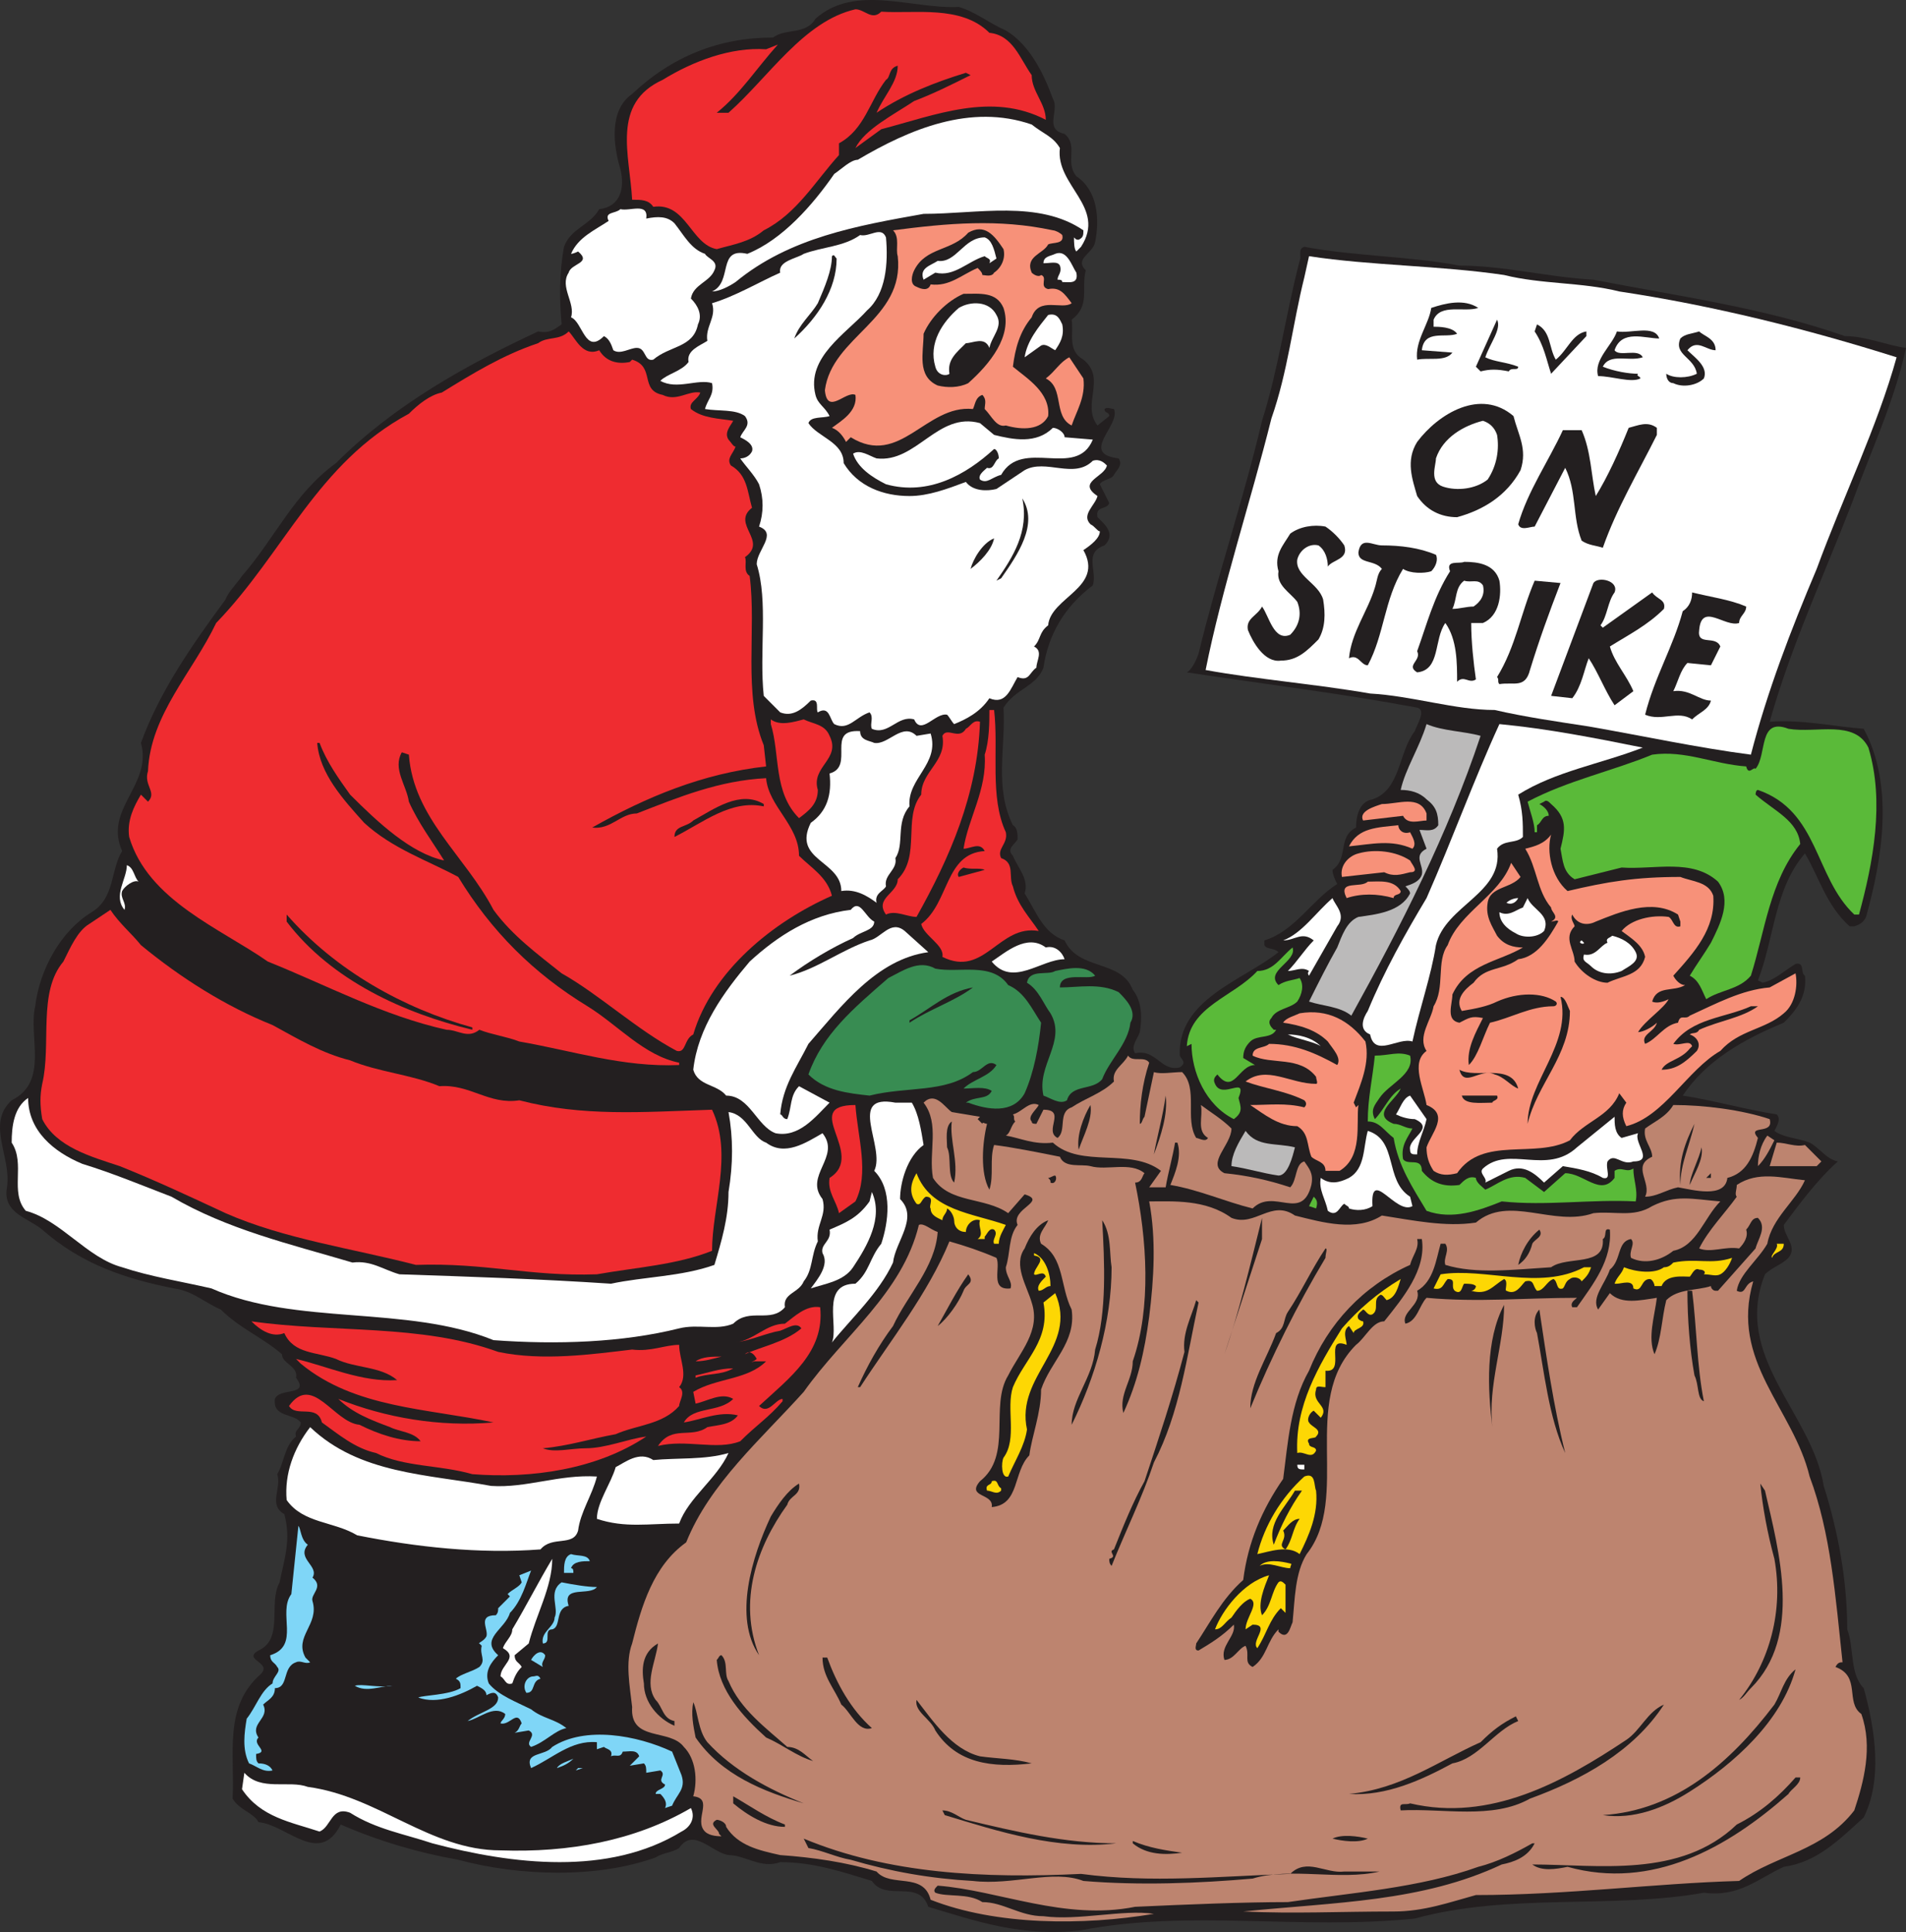 <svg xmlns="http://www.w3.org/2000/svg" width="608.225" height="616.256"><rect width="100%" height="100%" fill="#333333" stroke="none"/><path fill="#231f20" fill-rule="evenodd" d="M320.975 9.718c7.5 4.5 12 13.5 15 21.75 2.25 3.75-3 9.75 3.75 11.25 4.5 3.75 0 9 3.75 13.5 6.75 4.5 7.5 13.5 6 21-.75 3.75-6.75 5.25-3 9-1.5 6 1.5 11.25-4.5 15.75.75 4.5-1.5 9.75 3.75 12.75 7.5 6-.75 14.25 4.5 21l3.75-3c0-1.5-1.5-.75-1.5-2.25.75-.75 2.25 0 3 0 2.25 5.25-11.25 14.25 1.5 15.75 1.5 2.25-.75 3.75-1.5 5.25s-3.75 1.5-4.5 3l3 6c-.75 2.25-4.5.75-3.75 4.5 2.25 2.25 6 5.25 2.25 9-6.75 2.25-2.25 8.25-3.75 12.75-9 6.75-14.25 15.75-15.75 26.25-2.25 6-9 6.75-12.75 12.75.75 12.75-3 25.5 3 37.5 1.5.75 1.5 3 1.5 4.5-.75 1.5-3.75 3-1.5 5.25 1.5 3.75 5.25 7.5 3.75 12 3.75 6 6 12.75 12.75 15 4.5 9.75 18 6 21.75 15.75 3 3.75 3 9 2.25 13.5-.75 2.25-3 4.5-1.5 6.75 6.75-1.5 8.25 6 14.25 4.5 2.25-1.5.75-2.25 0-3.75-.75-18 20.25-24 31.5-33-1.5-1.5-3.75-.75-4.5-2.25v-1.5c9.75-3 15-12.75 23.25-18-.75-1.5-1.5-3-1.5-4.5 5.25-3.75 1.5-10.5 7.5-13.5 0-3 .75-8.25 5.25-9 9-3 8.25-15 13.5-21.75.75-2.25 3.75-6.75.75-7.5-24-4.5-48.75-7.5-73.5-11.25 1.5-.75 3-3.75 3.75-6 6-24.75 14.25-48.75 20.25-74.25 5.25-16.5 7.5-33.75 12-51 .75-1.5-.75-3.75 1.5-4.5 15.75 3 33.75 3 49.5 6 14.25 0 28.5 3.75 42.75 4.5 27 5.25 54.75 9 80.25 18 6.75 0 13.5 3 19.5 3.75-3.75 17.25-11.25 33-17.25 49.5-9 23.25-19.5 45.75-26.25 69.75 10.5-.75 20.25 1.5 30 2.25 9.75 18 6 41.25.75 60-.75 1.5-1.5 2.25-3.75 3h-1.5c-7.5-6.75-9.75-15.75-14.25-23.25-9.75 11.25-9.75 27-15 40.5l1.5.75c3.75-.75 6.75-3.75 10.5-6 3-.75 1.5 3 3 3.75.75 6.75-3 11.25-6.75 15-12.75 5.25-24.75 12-32.25 23.25 9.75 1.5 20.25 4.5 30 6 1.5 1.5 0 3.75-.75 5.25 3 2.25 7.5 2.25 11.25 3.75 3 1.5 5.25 5.25 9 6-6.75 6-12.75 14.25-17.25 20.25 0 3.75 4.5 6.75 1.5 10.5-2.25 2.25-5.25 3-7.5 5.25-10.5 26.25 15 44.25 18.75 67.5 4.5 14.25 7.5 30 7.5 45.75 2.25 6 .75 14.25 5.25 18.75 3.75 13.5 6 29.25 0 41.25-8.25 7.5-15 14.25-25.5 15.75-8.25 3.75-14.25 9.75-25.5 8.25-29.25 5.25-62.25 0-92.25 8.25-36.75 3.75-72-3-106.5 3.75-18.75 2.25-33.75-3-48.75-7.5-3-9-13.5-1.5-18-8.25-9.75-3-18.75-6-29.25-6-6 2.25-11.25-2.25-16.5-2.25-5.25-.75-11.25-9-15.75-2.25-2.25 1.5-5.25 1.5-7.5 3-18.75 6.75-43.5 6-63 .75-12.75-2.25-25.5-6-37.5-11.25-6.75 13.5-17.25 0-26.25-.75-1.5-3-6-3.75-8.25-7.5.75-14.25-3-29.25 9-39.75 3.75-3.75-6-4.5-.75-7.5 8.25-3.75 3-15 6.75-21.75 1.5-7.5 3.75-13.5 1.5-21.75-5.25-3-.75-8.25-2.25-12.75 2.25-3.75 2.25-9 6-12-.75-2.25 1.5-2.25 1.5-4.5-2.25-3-9-1.5-8.25-7.5 1.5-3.75 11.25-.75 6.75-6.75.75-3.75-4.5-4.5-4.5-7.5-6-5.25-13.5-8.25-19.5-14.25-5.25-2.25-9-6-15-6.75-15-3-29.25-7.5-42-18.75-4.5-3.75-12.75-5.25-11.25-13.5 1.5-9.75-6.75-20.25 1.5-27.75 12-6 5.25-20.25 7.5-30 1.5-12 8.25-24 18-30 7.5-4.5 6-13.5 9.75-19.5-6-13.5 9.75-21 6-34.5 6-16.5 16.5-31.5 27-45.75.75-2.25 3.75-5.25 5.25-7.5 10.5-12 16.5-26.25 30-36 18.75-18.75 42-31.5 64.5-42 3.75.75 5.25-.75 7.5-2.25-.75-8.25-.75-16.5.75-24.75 2.25-6 8.25-6.75 11.25-12 6.75-.75 8.25-6.75 6.75-12.75-2.25-7.5-3.75-18.75 3.75-24 12.75-12 27.75-18 45-18 3.75-3 10.5-.75 13.5-6 12.75-11.25 30.75-3 45.75-3.75 5.25 1.5 9.75 5.25 15 7.5"/><path fill="#ef2c30" fill-rule="evenodd" d="M281.225 3.718c10.5.75 25.5-2.25 34.5 6.75 7.5.75 9.75 8.25 13.5 13.5 0 5.25 4.5 9 4.5 14.25-17.25-9-35.25-1.5-52.5 3l-8.25 6c3-6 12-10.5 18.75-15 6-2.25 12-5.25 18-8.25l-1.5-.75c-9.75 3-19.5 6.75-28.5 12.75 2.25-5.25 6.75-9.75 6.75-15-3 .75-2.25 3.75-3.75 4.5-5.25 6.75-6.75 15.75-15 20.25v3.75c-7.5 8.25-13.5 18.75-24 24-4.5 3.75-9.75 4.5-15 6-8.25-1.5-9.75-15-20.25-13.5-1.5-2.25-3.75-2.25-6.75-2.25-.75-14.25-6.75-30.75 9.75-38.25 9.75-6 21.75-10.5 33-9.75l3.75-1.5c-6.75 7.5-12 15.75-19.5 21.75h3.75c12.75-11.25 24-29.25 40.5-33 3 0 5.25 3.75 8.25.75"/><path fill="#fff" fill-rule="evenodd" d="M329.225 39.718c3.75 3 6.75 3.75 9 7.5-1.5 12 15 18.75 6.75 31.5l-1.5 1.5c-.75-.75-.75-3-.75-4.5.75.75.75.75 1.5.75 1.5-.75 1.5-1.5 1.5-3-14.25-9.75-33.75-5.25-51-5.25-21 3.75-42.75 7.5-60 21.75-2.25 1.5-5.25 3-7.5 3 6.75-3 1.5-14.25 11.25-12 11.25-4.5 21-15.75 27.75-25.5 2.25-1.5 5.25-4.5 7.5-4.5 16.5-9.75 36-18 55.5-11.25m-123 30c3.75-.75 6.75-.75 9 1.5 3 3.75 5.25 8.25 9.75 9.75.75 1.5 4.5 2.25 3 5.25-1.5 3.75-6.75 4.5-7.5 9 2.25 2.25 3.75 5.25 2.25 8.25-1.5 7.5-9 6.75-14.25 11.25-3 .75-2.25-3.75-5.25-3.75-2.25 0-5.25 2.25-7.5.75-.75-2.25-1.5-3.75-3-4.5-6 6-6.75-4.5-10.5-6 1.5-4.5-3.75-9.75-.75-14.25.75-3 7.5-3 3-6.75 0 0-1.5.75-2.25.75 2.25-5.25 7.5-7.5 12-10.5-1.5-3 2.25-2.25 3.75-3.75 3 .75 9-2.25 8.25 3"/><path fill="#f79179" fill-rule="evenodd" d="M338.975 74.968c.75 3-3 2.25-4.5 3-1.5 3-7.5 3.75-5.25 9 .75.75 2.25 1.5 3 .75 2.25.75-.75 3.75 2.25 4.5 3.75-.75 5.25 1.5 7.5 4.5-3 2.25-10.5-2.25-12.75 4.5-3.75 4.5-5.25 9.75-6 15.75 4.5 3.75 12 8.25 11.25 15.75-2.25 4.5-8.25 4.5-13.5 3-3 .75-4.5-3-6.75-5.25 0-1.5.75-3-.75-4.5-2.25.75-2.25 3-3 4.5-15-1.5-23.25 18.75-39 9l-1.5 1.5c-.75-1.5-2.25-3.75-4.5-4.5 3-2.25 8.25-5.25 7.5-10.5-3-1.5-9 6.75-9.75-1.5 2.25-17.25 25.5-22.5 23.25-42.75-.75-2.25.75-6-1.5-8.25 17.25-2.25 33.75-3.75 51 0 .75 0 2.25.75 3 1.5"/><path fill="#231f20" fill-rule="evenodd" d="M320.225 79.468c.75 3-.75 6-3 7.5-.75 1.5-3 .75-3.75.75 0-.75-.75-1.5-1.5-2.25-5.25 2.25-9 6-15 5.25-.75 2.25-3 1.5-4.5.75-2.25-.75-1.5-3.75-.75-5.25 3.75-7.5 12-6 17.25-12 5.25-3 8.25.75 11.25 5.25"/><path fill="#fff" fill-rule="evenodd" d="M282.725 75.718c.75 8.25 0 18-6 23.25-6.75 7.5-19.5 15-16.5 27 .75 3 3 3.75 4.5 6.75-2.25.75-6 0-6.75 2.25 3 4.5 11.25 6 11.25 12.75 4.5 7.5 12.75 10.5 21 10.5 6 0 12-2.25 18-4.5 2.25 3 6.75 3 9.75 2.25l9-6c6.75-3.75 15.75 3 21.75-3 2.25-.75 3.75.75 4.5 1.5-.75 3.75-9.75 5.25-3 9.75-.75 3-5.25 6-2.25 9 1.5.75 2.25 2.25 3 2.25 0 2.25-3 4.5-5.25 6 6.75 12-10.5 15-11.25 24-3 2.25-2.25 4.5-4.5 6.75 3 1.5.75 4.5.75 6.75-2.25 1.5-2.25 4.5-6 3-2.25 3.75-3.75 9-9 6.75-3 4.5-7.5 6.75-11.25 8.25-.75-.75-1.5-2.25-2.25-3-3.75-.75-8.25 6.75-10.5 1.5-5.25-1.5-8.25 5.25-13.5 3-.75-1.5.75-3.75-.75-5.25-4.5 1.5-6.75 6-11.25 3.75-1.5-1.5-1.5-6-5.25-3.75-.75-.75.75-4.5-2.25-3.75-3 3-6 5.25-9.75 3.75l-5.25-5.25c-1.5-14.25 1.5-30-2.25-42 0-4.5 6.75-9.75.75-12 1.5-4.5 1.5-9 0-13.5-1.5-3-4.5-6-6-8.25 1.5 0 3-.75 3.75-2.25.75-2.25-2.25-3.75-3.75-4.5.75-2.25 3.75-3.75 1.5-6.75-3-2.25-8.25-1.5-12.75-2.25.75-3 3-4.5 2.25-8.25-4.5-1.5-11.25 2.25-16.5-.75 2.25-2.25 6.75-3 9-6-.75-3.75 3.75-5.25 6-6.75-.75-4.5 3-7.5 1.5-12 7.5-2.25 15-6.75 21.75-9.75-.75-3.75 5.25-4.5 7.5-6 6-2.25 12.75-2.25 18-6 3 .75 6.75-3 8.25.75"/><path fill="#fff" fill-rule="evenodd" d="m317.975 82.468-2.25 1.5c.75-1.5-.75-1.5-1.5-2.25-5.25 1.5-9.75 6.75-15.75 5.25l-3.75 2.25c-1.5-3.75 2.25-4.5 4.5-6 6 .75 8.25-7.5 15-7.5 2.25.75 3 3.75 3.75 6.75m25.5 4.5c.75 3.75-2.25 3-4.5 3 0-.75-.75-.75-1.5-.75 0-1.5 1.5-2.25.75-4.5-.75-1.5-3-.75-5.25-.75 0-2.25 2.25-2.25 3.75-3 3.75-1.5 5.25 3.75 6.75 6"/><path fill="#231f20" fill-rule="evenodd" d="M266.975 82.468c0 9.75-6 18.75-13.5 25.5 1.5-4.5 5.25-7.5 7.5-11.25 2.25-5.25 4.5-10.5 4.5-15 .75-.75.75 0 1.5.75"/><path fill="#fff" fill-rule="evenodd" d="M479.975 87.718c12 3 24.75 2.25 36.75 5.25 30 4.5 60 12 88.5 21-6 21.75-17.25 45-25.5 67.5-8.25 19.5-15.75 39-21 59.25-17.25-2.25-34.5-6-51.75-9-9.75-1.5-20.25-3-30-5.25-12.75 0-26.25-4.5-39.75-5.25-17.25-3-36-4.5-52.5-7.5 5.25-26.25 14.25-53.25 21-80.25 5.25-15 6.75-30 10.5-45l1.5-6.75c19.5 3 42 3 62.25 6"/><path fill="#231f20" fill-rule="evenodd" d="M320.225 98.218c3 9-4.5 18-11.25 24-3 1.5-6.75 1.5-9.75.75-6.75-3-4.5-10.5-4.5-16.5 2.25-5.25 7.5-10.5 12.75-12.75 5.25 0 10.5-.75 12.75 4.5m151.5 0c-4.5 1.5-12-1.5-14.25 3.75v2.25c1.5 0 6 0 7.5 2.25-3.75 1.5-10.5-1.5-11.25 5.25l9.75.75c-2.25 3-7.5 1.5-11.25 2.25-.75-6 3.75-11.25 4.5-16.5 4.5-1.5 10.5-3 15 0"/><path fill="#fff" fill-rule="evenodd" d="M317.975 100.468c2.25 3.75-1.5 6.75-2.25 10.5-1.5-3.75-5.25-1.5-7.5-1.5-3 3-6 5.25-5.25 9.75-.75.75-3.75.75-4.5-2.25-2.25-7.5 2.25-14.25 7.5-18.75 3.75-2.25 9.75-2.25 12 2.25m21 3c.75 3.75-.75 6-2.25 8.25-1.5-.75-3-2.25-4.5-1.5l-5.25 3.75c.75-5.25 4.5-9.75 7.5-13.5 3-.75 3.75 1.5 4.5 3"/><path fill="#231f20" fill-rule="evenodd" d="M473.975 113.968c3 1.5 6.75 1.5 10.5 3 0 1.5-2.25 0-3 1.5-3.75-.75-6-.75-9 0l-1.5-1.5 6.75-15c1.5 3-2.25 7.5-3.75 12m22.5.75c3.75-3 5.25-8.25 9.75-9v1.5l-11.25 12c-1.5-4.5-2.25-9-5.25-13.5l.75-2.25c4.5 2.25 3.75 7.5 6 11.25m33-6.75c-4.5 0-12-3-14.25 3.75 1.5 2.25 7.5-.75 9 2.25-4.5 1.5-10.5-1.5-12.75 3 3.75 1.5 8.25 2.25 11.25 2.25-.75.75.75.75.75 1.5-3 1.5-9-.75-13.5-.75-1.5-5.25 4.5-9.75 6-14.25 4.5.75 12-2.25 13.5 2.25"/><path fill="#ef2c30" fill-rule="evenodd" d="M191.225 111.718c2.25 3.75 6 4.5 9.75 3.75l.75-.75c7.5 2.25 2.25 9.75 9.75 11.25 4.5 2.25 8.25-1.5 12-.75-.75 2.25-3.75 3-3 5.25 3.75 3 9 3 13.5 3.75-.75 1.5-3 3.75-1.5 6 .75.75 1.5 2.25 2.25 2.25-.75 2.25-3 3.75-1.5 6 5.25 3 5.25 8.25 6.75 13.5-6.75 5.25 5.25 10.5-2.25 15.75.75 1.5-.75 4.5 1.5 6 2.25 17.25-2.25 37.5 4.5 54l.75 6.75c-20.25 2.25-38.25 9.75-55.5 19.5 6 .75 9-4.5 14.25-4.5 13.5-5.25 26.25-10.5 41.25-11.25.75 9 10.5 15 10.5 24.75 3.75 3.75 9 6.75 10.5 12.75-18.75 8.25-38.25 24-44.25 44.25-3 1.5-2.25 6-5.25 5.25-12.75-6.75-24.75-18-36.75-24.75-7.5-6-15.75-12-21.75-20.25-9-17.25-25.5-29.25-27-49.5l-2.25-.75c-3 5.25 1.5 10.5 2.25 15.75 3 6.75 7.5 12.75 11.25 18.75-10.5-2.25-21-12-30-21-3.75-5.25-7.5-10.5-9.75-16.5h-.75c.75 9.75 8.25 18 15 25.5 9 8.25 20.25 12 30 17.25 10.5 17.25 24 30.75 41.25 41.25 9.75 6 18 15.75 29.25 18v.75c-18 .75-33.75-4.5-51-7.5-3.75-1.5-9-2.25-12.75-3.75-3.75 3-6.75 0-10.5 0-20.25-4.5-38.25-14.25-57-21.75-15-10.5-38.25-19.5-44.25-39.75-.75-5.25 1.5-9.75 3.75-13.5l2.25 2.25c3-3-1.5-5.25 0-9.75.75-18 14.25-31.5 21.75-47.25 21.75-22.5 32.25-51 61.5-66.75 3-3 6.75-6 10.5-6.75 9.75-6 19.5-12 30.75-15.75 3-2.25 6.75-.75 9.75-3.75 2.25 2.25 4.5 8.25 9.75 6"/><path fill="#231f20" fill-rule="evenodd" d="M547.475 111.718c-3 0-6-3.75-9 0 2.25 2.25 6.75 5.25 5.25 9-2.25 2.25-6.75 3-9.75 1.5-1.5 0-2.25-1.5-2.25-3 2.25 1.5 6.75 1.5 9.75 0-.75-5.25-7.5-6-5.25-11.25 1.5-1.5 3.75-1.5 6-2.25 1.5 1.5 5.25 2.25 5.25 6"/><path fill="#f79179" fill-rule="evenodd" d="M345.725 120.718c.75 6-2.25 10.5-3.75 15-6-3-2.25-12-8.25-15 3-2.25 4.5-5.25 7.5-6.75l4.5 6.75"/><path fill="#231f20" fill-rule="evenodd" d="M482.975 132.718c1.5 6 4.5 10.5 2.25 17.25-4.5 8.25-12 12.75-20.25 15-5.25 0-9.75-2.25-12.75-6.75-1.5-5.25-3.75-11.25 0-17.25 6.75-9 20.25-17.25 30.75-8.25"/><path fill="#fff" fill-rule="evenodd" d="M317.225 138.718c6 1.5 13.5 3 18.75-2.25 1.5 0 3.75 1.5 3.75 3l9 .75c-5.25 12.75-22.5-.75-29.25 11.25-3 .75-4.5 3-6.75 1.5-.75-1.5 1.5-3 2.25-3.75 2.25.75 2.25-2.25 3.75-3 0-1.5-.75-3-1.5-3-9 8.25-21 15-34.5 11.25-4.5-2.25-9-5.25-10.5-9.75 2.25-1.5 5.25.75 7.5 1.5 12.75 1.5 19.5-15 33-11.25l4.5 3.75m160.5 0c.75 4.5 0 9.75-3 14.25-3.75 3-9.75 3.75-14.25 2.25s-2.25-6.75-2.25-9c2.25-6.75 9-10.5 15-12 2.25.75 3.75 2.25 4.5 4.5"/><path fill="#231f20" fill-rule="evenodd" d="M528.725 136.468v2.25c-6 12-12.75 23.25-17.25 36-2.25-.75-4.5-.75-6.75-2.25-3-7.5-1.5-15.75-5.25-23.25l-9.75 18.75c-1.5 0-4.5 1.5-5.25-.75 3-10.5 9.75-20.25 14.25-30h6c3 6.75 3 14.25 4.5 21 3.75-6 7.5-14.25 10.5-21.75 3-.75 6-2.25 9 0m-209.25 48-1.5.75c5.25-7.5 10.5-15.75 8.25-26.25 5.25 8.25-1.5 18-6.75 25.5m109.5-10.5c1.5 4.5-3.75 4.5-5.25 6.75 0-2.25-.75-5.25-3-6.75-3-.75-6 1.5-6.75 4.5-.75 5.25 6.75 7.5 8.25 12.75.75 4.5.75 9-1.5 12.75-3.75 3.75-6.75 6.75-12 6.75-5.25.75-9-6-10.5-9.75-.75-3.75 3-4.5 4.5-7.5 2.25 3 3.75 11.25 9 9 3-3 3.75-6.75 2.25-10.5-2.25-3-6.75-5.25-6-9.75-1.5-5.25 1.5-8.25 3.75-12 3-2.25 7.5-3 11.25-2.25 2.25 1.5 4.5 3.75 6 6m-111.75-2.25c-.75 3.75-4.5 7.5-7.5 9.75.75-3 3.75-8.25 7.5-9.75m141 5.25c.75 1.5 0 3.75-1.5 5.25-2.25.75-6.75.75-9-.75-6 9.75-6 21-11.25 30.75-2.25 0-3-3.75-6-2.25.75-8.25 6-15 8.25-22.5.75-2.25.75-4.5 2.25-6-2.25-3-7.5-1.5-7.5-5.25.75-5.25 4.5-2.25 7.5-2.25 6 0 12 .75 17.25 3m20.25 8.25c.75 4.5 0 11.25-5.25 13.5h-3.75c0 6 .75 12.75 1.5 18-2.25 1.5-3.75-1.5-6 .75 0-6 0-13.5-3.75-18.75-3.75 5.25-1.5 15-9 15.75-3.75-2.25 1.5-3.75 0-6.75 3-8.25 5.25-17.25 10.5-25.5-1.5-3.75 3-2.25 4.5-3 4.5 0 9.75.75 11.25 6m36.75 3.75c-2.25 3-2.25 7.5-4.5 10.5l.75.75 15.75-11.25c1.5 2.25 4.5 2.25 3.75 5.25-5.25 5.25-11.25 8.25-17.25 12 1.5 5.25 5.25 9 7.5 14.25l-6 4.5c-3-4.5-5.25-10.5-8.25-15-1.5 3.75-2.25 9-5.25 12.75l-6.75-.75 13.5-36c1.5-2.25 8.25-.75 6.75 3"/><path fill="#fff" fill-rule="evenodd" d="M473.225 186.718c.75 3-.75 5.25-3 6.75-2.25 0-4.5.75-6.75.75 1.5-3 .75-6.75 3.75-9 2.25.75 4.5-.75 6 1.5"/><path fill="#231f20" fill-rule="evenodd" d="M497.975 185.968c-3.75 9.75-6.75 18-9.75 27.75-1.5 6-5.25 3.75-9.75 4.5-.75-.75 0-1.5-.75-2.25 6-9.75 7.5-20.25 12-30.75l8.25.75m59.25 7.5c0 2.25-2.25 3-2.25 5.25-4.5 1.5-12-6.75-12.75 2.25-.75 5.25 5.25 1.5 6.75 5.25l-3 6-7.5-.75c-2.25 2.25-3 6-4.5 9 5.25-.75 8.25 3 12 3-.75 3-3.75 3.75-6 6-4.5-3-9.75.75-15-1.5 3-12 9-21.75 12-33 2.25-1.5 3-3.75 3-6 6 1.5 12 2.25 17.25 4.5"/><path fill="#ef2c30" fill-rule="evenodd" d="M317.225 226.468c1.5 12.75-1.5 27.75 3.75 39 .75 3.75-3 5.25-1.5 8.25 4.5 1.5 2.25 6 3.75 9 1.5 6 5.25 9.75 8.25 14.25-12.75-2.25-17.25 15-30.75 8.25.75-3.75-6-6.75-6.75-10.5 9-6.75 7.5-22.5 20.25-23.25-1.5-3-4.5-.75-6.75-.75 1.5-9.75 7.5-18.75 6.75-30 1.5-4.5 1.5-10.5 1.5-14.25h1.5m-52.5 8.25c3.75 7.5-6 9.75-3.75 17.25 0 4.5-3 6.75-6 9-8.25-8.25-6-20.25-9-30v-1.5c3 2.25 7.5.75 10.5 0 3 1.5 6.75 1.5 8.25 5.25"/><path fill="#ef2c30" fill-rule="evenodd" d="M312.725 230.218c-.75 23.25-9.75 43.5-20.25 62.25-3 0-6.75-2.25-9.75-.75-3.75-5.25 3.75-6.75 3.75-11.25 7.5-7.5 1.5-19.5 7.5-27 0-7.5 8.25-10.5 6.75-18.75 1.5-3 5.25 1.5 7.5-2.25 1.5-.75 2.25-3 4.5-2.25"/><path fill="#fff" fill-rule="evenodd" d="M524.225 238.468c-13.5 5.25-27.75 7.5-39.75 15 1.5 5.25 1.5 9 1.5 13.5-2.25 2.25-6 .75-8.25 3.75 2.25 14.25-16.5 18-19.5 30.75-1.5 9.75-5.25 20.25-7.5 30.75-4.5-1.5-12 5.25-13.5-2.25-3.75-1.5-2.25-5.25-.75-7.5 5.25-12.75 12-24.75 18.75-36 8.25-18.75 15-37.5 23.25-55.5 15.75 1.5 30.75 4.5 45.75 7.5"/><path fill="#bbbaba" fill-rule="evenodd" d="M472.475 234.718c-10.5 31.5-25.5 60.75-41.25 89.25-3.75-3-9-3-13.5-4.5 3-6 6-12 9-17.25 1.5-3.75 3-8.25 6.75-9.75 5.25-.75 13.5-1.5 16.5-7.5 0-.75-.75-1.5-1.5-2.25 2.25-.75 4.5-1.5 5.25-3.75.75-3-3-6 1.5-8.25l-2.25-6c2.25 0 4.5.75 6-1.5 0-3.75-.75-6-3.75-8.25-2.25-2.25-5.25-3-8.25-3 1.5-6.75 6-13.5 8.25-21 5.25 2.25 12 2.25 17.25 3.75"/><path fill="#5aba39" fill-rule="evenodd" d="M596.225 238.468c5.25 17.25 1.5 36.75-3 53.25h-1.5c-12.75-12-11.25-33-30.75-39.75-.75 0-.75 1.5-.75 1.5 6 5.25 13.5 8.25 14.25 15.75-9.75 12-11.25 27.75-15.75 42-3.75 4.5-9.75 4.5-14.25 7.5-1.5-3-2.25-6-5.25-7.5 2.25-3.75 4.5-6.75 6.75-10.5 3-6 6.75-13.5 2.25-19.5-8.25-7.5-20.25-3.75-30.75-4.5l-15 3.75c-3.75-2.25-3.75-6-4.5-9.75 1.5-6 2.25-9.75-3-14.25-.75-.75-1.5-1.5-2.25-.75l-1.5.75c1.5.75 3 2.25 3 3.75-2.25 0-2.25 2.25-3.75 3v2.25h-.75c0-3-1.5-6.75-2.25-9.75 12.75-6.75 27-9.75 39.75-15 10.5-1.5 19.5 3 30 3.75.75 3 2.25 0 3 .75 3.75-4.5.75-16.5 10.5-12.75 9 1.5 21-3 25.5 6"/><path fill="#fff" fill-rule="evenodd" d="M296.975 233.968c3 9.75-7.5 14.25-6.75 23.25-4.5 5.25-1.5 12-4.5 16.5.75 3.75-3.75 5.25-3 9-.75 1.5-3.75 2.25-3 5.25-3-2.25-6.75-4.5-11.25-3.75 0-9.75-15.75-9.75-9.75-21.75 5.25-3.75 6.75-9 6-15.75 8.25-2.25-1.5-14.25 9.75-13.5 0 3 3 3 4.5 3.75 4.5.75 9-6.75 13.5-2.25l4.5-.75"/><path fill="#231f20" fill-rule="evenodd" d="M243.725 256.468v.75c-10.5-2.25-19.5 5.25-28.5 9.75 0-3.75 3.75-3 6-5.25 6.75-3.75 15-9.75 22.5-5.25"/><path fill="#f79179" fill-rule="evenodd" d="M455.225 259.468v2.25c-2.25 0-6 1.5-7.5-1.5l-12.75 1.5c-1.5-3 3.75-4.5 6-5.25 5.25 0 12-3 14.25 3m-5.25 6c.75 1.5 2.25 3.75.75 5.25-6.75-3-12.75-1.5-20.25-.75 3-6 9-6 15.75-6.75 0 1.5 1.5 3 3.75 2.25m50.25 18.75c12.75-3 21.75-4.5 36-4.5 3.75 1.5 9 1.5 10.5 6 .75 10.5-6 18-12.75 25.5.75 1.5 2.25 3 3.75 3-3.75 2.25-9 0-10.5 5.25 1.5.75 3.75 0 5.25-.75-1.5 3-7.5 6.75-9.75 10.5 1.5 0 4.5-1.5 6-3-.75 3-5.25 3.75-3.75 6.75 3.75-1.5 6-6 10.5-6.75.75-3 2.25-.75 3.75-2.25 8.25-3.75 16.5-8.25 25.5-9l8.25-4.5c.75 3.75 0 9.75-3.75 12.75-6 5.25-14.25 5.25-20.25 12-10.5 6-18 21-30 24-1.5-3-1.5-5.25 0-7.5l-2.25-3c-3 7.5-11.25 9-15.75 15-11.25 6-27.75-1.5-36 10.5-3 .75-5.25.75-7.5-.75-1.5-2.25-2.25-4.5-2.25-7.5 1.5-4.5 7.5-10.5 0-13.5-.75-5.25-5.25-13.5 0-17.25-3-4.5 1.5-9.75 2.25-14.25 3.75-6 .75-14.25 4.5-19.5 3.75-10.5 16.5-15.75 20.25-26.25l3 4.5c-3 3.75-9.75 3-10.5 8.25-.75 4.5 1.5 7.5 3 10.5 2.25 3 5.25 3.75 8.25 3.75-7.5 4.5-18 5.25-22.5 15 0 3-2.25 8.25 2.25 9 3-1.5 3.75-2.25 7.5-1.5-2.25 4.5-5.25 9.75-4.5 15 3-3 4.5-9 6.75-13.5 6.75-1.5 12.75-5.25 20.25-5.25.75 0 1.5-.75.75-1.5-4.5-3-12-3-18.75 0-3 1.5-6.75 2.25-11.25 3-2.25-3.75.75-6.75 3.75-9 3.75-5.25 9-3.75 14.25-7.5 6-.75 9.75-6.75 12.75-12 0-.75-1.5 0-2.25 0 3-1.5 0-3 0-4.5-4.5-5.25-4.5-12.75-8.25-18.75 3-.75 6-1.5 8.25-4.5-1.5 5.25 0 13.5 5.25 18m-50.25-9.75c.75 1.5 3 3.75 0 3.75-3 .75-5.25 1.5-8.25 0l-13.5 1.5c-.75-3.75 2.25-6.75 5.25-7.5 5.25-1.5 12-.75 16.5 2.25"/><path fill="#fff" fill-rule="evenodd" d="M44.225 281.218c-1.5-.75-4.5 1.5-5.25 3-.75 2.25 1.5 3.75.75 6-3.75-4.5.75-9.75.75-14.25 2.25.75 2.25 3.75 3.75 5.25"/><path fill="#231f20" fill-rule="evenodd" d="m314.225 277.468-8.25 2.25c-.75-.75 0-2.25 1.5-3 2.25.75 5.25 0 6.75.75"/><path fill="#f79179" fill-rule="evenodd" d="M446.975 284.218c0 1.5-2.25.75-2.25 2.25-5.25-1.5-10.5-1.5-15 0-3-6 4.5-3 6.75-5.25 3.75 0 8.25-.75 10.5 3"/><path fill="#fff" fill-rule="evenodd" d="m426.725 295.468-9 15.75s-.75-.75 0-1.5c-2.25-1.5-4.5 0-6.75 0 3-3 5.25-6.75 8.25-9.75-3.75-3-6 0-9.75 0 6-2.25 10.5-9 15.75-13.5.75 2.25 4.5 5.25 1.5 9m57.75-9c-.75 1.5-2.25 2.25-3.75 1.5.75-.75 2.25-1.5 3.75-1.5m8.25 10.5c-2.25 2.25-6.75 2.25-9 .75-3-1.5-5.25-3.75-5.25-6.75 3 1.5 5.25-.75 7.5-1.5l1.5-3c1.5 3.75 7.5 5.25 5.25 10.5m-213.75-3c0 3-4.5 3-6.75 5.25-6.75 3-14.25 7.5-20.25 12 9-2.25 16.5-8.25 25.5-11.25 3.75-.75 6.75-6.75 11.25-3l7.5 6.75c-16.5 2.25-27.75 17.25-38.25 29.25-3.75 7.5-8.25 13.5-9 22.5.75 0 .75 1.5 2.25 1.5 1.5-3.75.75-7.5 3.75-10.5l9.75 5.25c-4.5 4.5-9.75 11.25-17.25 9.75-6-2.25-8.25-12-15.75-12-3-3.75-9-3-10.5-8.25 1.5-13.5 9.75-24.75 18-34.5 9-8.25 19.5-15 32.25-16.5 3-3.75 4.5 2.25 7.5 3.75"/><path fill="#231f20" fill-rule="evenodd" d="M536.225 293.968v1.5c-2.25.75-2.25-2.25-3.75-3-5.25-.75-12 .75-15 4.5 3 2.25 6.75 4.5 7.5 8.25-1.5 6-7.5 6-12 8.25-3.75 0-8.25-3-10.5-6.75 0-3.75-3.75-7.5 0-11.25 0-.75-1.5-2.25-.75-3.75 1.5 3 4.5 3.75 7.5 2.25 7.5-3 18-7.5 26.25-2.25l.75 2.25"/><path fill="#ef2c30" fill-rule="evenodd" d="M44.975 301.468c12.75 10.5 27 19.5 42 25.5 8.25 4.5 15.75 9 24.75 11.25 9 3.75 19.5 4.5 28.5 8.25 9.75-.75 15.75 6 25.5 4.5 20.25 5.25 39 3.75 61.5 3 6.75 14.25 0 30.75 0 45-11.25 4.5-24 5.25-36.75 7.5-21.75.75-35.25-3.75-57.75-3-20.25-5.25-42-8.25-60.75-16.5-11.25-5.25-22.5-10.5-33.75-15-9-3-20.25-6-24.75-15-.75-4.5-.75-7.5 0-11.25 3-12.75-1.5-29.25 6.75-39 2.25-4.5 4.5-9.75 8.25-12l6.75-4.5c3 4.5 6.75 7.5 9.75 11.25"/><path fill="#231f20" fill-rule="evenodd" d="M150.725 327.718v.75c-21.75-5.25-45-15.75-59.25-34.5v-2.25c15.75 18 37.5 30 59.25 36"/><path fill="#fff" fill-rule="evenodd" d="M521.975 303.718c1.5 3-2.25 4.5-4.5 6-3.75 1.5-7.5.75-9.75-1.5-1.5-1.5-3-1.5-2.25-3.75 3.75.75 5.25-3 7.5-3.75-.75-1.5.75-1.5 1.5-2.25 3 .75 6 2.25 7.5 5.25m-16.5-3c0 .75-2.25 0-.75-.75l.75.75m-165.75 5.25c-7.5 0-16.5 9-23.25.75 4.5-3 11.25-9 17.25-4.5 3-.75 5.25 1.5 6 3.75"/><path fill="#5aba39" fill-rule="evenodd" d="M412.475 302.218c1.5 4.5-9 7.5-4.5 12 2.25-1.5 4.5-1.5 6.75-2.25 1.5 2.25.75 5.25-.75 7.5-2.25 2.25-6.75 2.25-8.25 5.25-1.5 1.5 0 3 .75 3.75h.75c-1.5 3-6 1.5-8.25 3.75-1.5 1.5-2.25 3-2.25 5.25l3.75 2.25c-5.25 0-6.75 9.75-12 3-.75.75-1.5 1.5-.75 3 2.25 5.25 10.5-3 7.5 4.5.75 3 1.5 4.5-1.5 6.75-9-4.5-13.5-15-13.5-24l-1.5.75c.75-12.75 15-15.75 22.5-24 5.25 0 7.5-4.5 11.25-7.5"/><path fill="#388c52" fill-rule="evenodd" d="M321.725 314.218c5.25 2.25 7.5 7.5 10.5 12-.75 7.5-2.25 15.75-5.25 22.5-3.75 6.75-12 5.25-18 3h-.75c3-2.25 6.75-.75 8.25-3.75-2.25-1.5-6-.75-9-.75 3-3 8.25-3.75 10.5-7.5-3-2.25-4.5 2.25-7.5 2.25-9 6.75-21 4.5-33 7.5-6.75-.75-14.25-1.5-19.5-6.75 4.5-12.75 14.25-21 25.5-30.75 4.5-2.25 9.75-6 15-3 7.5 1.5 18-2.25 23.25 5.25"/><path fill="#388c52" fill-rule="evenodd" d="M349.475 311.218c-2.25 1.5-11.25-1.5-11.25 3.75 6 0 12.75-1.5 18.75 1.5 2.25 2.25 6 6 3.75 9.75-.75 6.75-6.75 12-9 18-3 3.75-9.75 1.5-11.25 6.75-2.25 1.5-5.25-.75-7.5-1.5-2.25-9.75 7.5-17.25 2.25-26.25-2.25-3-3.75-7.5-7.5-9.75.75-4.5 6.75-2.25 9-3.75 3.75-.75 9.75-2.25 12.75 1.5"/><path fill="#231f20" fill-rule="evenodd" d="M310.475 314.968c-6 4.5-13.5 6.75-20.25 11.25v-.75c6.75-3.75 12-9 20.25-10.5m190.5 7.5c0 14.25-10.5 23.25-13.5 36 0-13.5 14.25-25.5 10.5-40.5 1.5 0 2.25 3 3 4.5m60-1.5c-5.25 3.75-12 4.5-18.75 7.5-.75 1.5-2.25.75-3 1.5 2.25.75 3.75 3 2.25 5.25-3.75 3.75-6.75 6-11.25 6 1.5-3 6-3 9-6.75l.75-.75c-.75-2.25-3.75 0-6-.75 6-8.25 16.5-8.25 24.75-12h2.25"/><path fill="#f79179" fill-rule="evenodd" d="M435.725 332.218c1.5 6.75-1.5 13.5-3.75 19.5l.75 1.5.75-.75c-.75 6 1.5 16.5-6 21h-4.5c0-3-3-3-4.5-4.5-1.5-3.75-.75-7.5-4.5-9.75-6 0-10.5-3.75-15-6.75 6 0 11.25-.75 17.25.75.75-.75.75-1.5 0-2.25-6-3-12.75-3.75-18.75-6 6.75-5.25 14.25.75 22.5.75.75 0 0-1.5 0-2.25-5.25-6.75-14.25-3.75-20.25-6.75 0-3 3.75-2.25 5.25-3.75 8.25 0 15 3 21.75 6.75 1.5-2.25-1.5-5.25-3-7.5-3.75-3.75-9-5.25-14.25-6 .75-1.5 3.75-2.25 5.25-3 9-1.5 15.75 2.25 21 9"/><path fill="#fff" fill-rule="evenodd" d="M421.475 333.718c-2.25-1.5-7.5-2.25-10.5-3.75 3 0 7.5.75 10.5 3.75"/><path fill="#5aba39" fill-rule="evenodd" d="M449.975 336.718c1.5 6-6.75 9-9.75 13.5-1.5 2.25-3 3.75-1.5 6.75 3-3 4.5-7.5 8.25-9.75-1.5 3.75-9.75 8.25-2.25 11.25 2.25 0 3.75 1.5 6 1.5-1.5 3-3.75 5.25-3 9.75 1.5 2.25 6-.75 6 3.75 3 3.75 6.75 5.25 12 4.5 1.5-1.5 3-3 5.25-2.25 0 1.5 2.25 3 3 3.75 3.75-1.5 7.5-5.25 12.75-3.75l6 4.5 6.75-6c6 0 11.25 7.5 15.75 1.5v-2.25c2.25-1.5 3.75.75 6-.75 0 3.75 1.5 6.75.75 10.5-14.25-.75-28.5 1.5-42.75 0-7.5 3-15.75 6-24 3-4.5-7.5-9-14.25-10.5-23.25-3-2.25-4.5-5.25-8.25-5.25 0-7.5 1.5-13.5 2.25-21 4.5 0 7.5-1.5 11.25 0"/><path fill="#bd846f" fill-rule="evenodd" d="M366.725 338.968c-2.25 6.75-3 13.5-3 19.5.75 0 .75-1.5 1.5-2.25l3-14.25c2.25.75 6 0 9 0 5.25 5.25.75 15 4.5 21 .75 0 3 1.5 3.75 0-3.75-2.25-1.5-6.75-2.25-10.5 3 2.25 6.75 4.5 9.75 7.5 0 5.25-8.25 11.25-2.25 14.25 7.5.75 14.25 2.25 21 4.5 2.25-2.25 1.5-7.5 4.5-8.25 1.5 2.25 3 3.75 2.25 7.5-3 12-12 .75-18.75 7.5-9-2.25-17.25-6-26.25-7.5 1.5-3.75 3.75-9 2.25-13.5h-.75c-.75 4.5-2.25 9.75-3 14.25h-5.25l3.75-5.25c-9.75-7.5-25.5-.75-34.5-9-6 .75-10.5-1.5-15-2.25 1.5-.75 1.5-3 3-4.5-.75-.75 0-1.5-.75-2.25 3-.75 5.25-4.5 8.25-3-.75 1.5-3.75 3.75-2.25 5.25 0 .75.75.75 1.5.75l2.25-4.5c7.5 0 0 6.75 4.5 9 3-2.25 0-8.25 4.5-9.75 4.5-3 9.75-4.5 13.5-8.25-.75-3.75 3-5.25 4.5-8.25 1.5 2.25 5.25 0 6.75 2.25"/><path fill="#231f20" fill-rule="evenodd" d="M484.475 347.218c-2.25-.75-4.5-3.75-7.5-4.5-4.5-2.25-9.75 4.5-11.25-1.5 5.25 3 16.5-2.25 18.75 6m-116.25 21c.75-4.5 3-12.75 3.75-18.75.75 6-1.5 12.75-3.75 18.75"/><path fill="#fff" fill-rule="evenodd" d="M455.225 356.968c-.75 3.75-3 7.5-3 11.25-1.5 0-2.25 0-2.25-1.5-.75-3.75 8.25-6.75 1.5-9.75-2.25 0-4.5-.75-6-1.5 1.5-2.25 2.25-5.25 4.5-6l5.25 7.5"/><path fill="#231f20" fill-rule="evenodd" d="M477.725 349.468c.75 1.5-1.5 1.5-1.5 2.25-3.75 0-9 .75-9.75-2.25h11.25"/><path fill="#fff" fill-rule="evenodd" d="M26.225 371.218c9.75 3 18.75 6.75 28.5 10.5 18 10.5 37.5 15 57.75 21 6-.75 9.75 2.25 15 3.75 22.5.75 45 1.5 67.5 3 10.5-2.25 22.5-2.25 33-6 2.25-7.5 4.5-15 4.5-23.25 1.5-9 1.5-17.25 0-25.5 6 .75 7.5 8.25 12 9.75 6 4.5 12.75 0 18-3 6 7.5-6 13.5 0 21 1.5 5.25-2.25 8.25-1.5 13.5-2.25 4.5-1.5 9-4.5 12.75-1.5 3.75-6.75 3.75-6 8.25-4.5 5.25-11.25 0-16.5 5.25-5.25 2.25-11.25 0-17.25 1.5-18 4.5-39 5.25-59.25 3.75-27.75-11.25-63-4.5-90-16.5-9.75-2.25-19.5-3.75-28.5-6.75-11.25-3-19.5-15-30.75-18-5.25-6 0-15-4.5-21.75 0-5.25.75-11.25 5.25-14.25 0 10.5 8.25 17.25 17.25 21"/><path fill="#bd846f" fill-rule="evenodd" d="m303.725 354.718 9 1.5-.75.75 1.5 1.5c0-.75.75 0 1.5 0-1.5 6-2.25 15.75.75 21 1.5-4.5 0-9.75 1.5-14.25 6 .75 13.5 2.25 21 3.75 1.5 3.75 6.75 2.25 9.75 3 5.25 1.5 12.75-1.5 17.25 2.25-.75.75-.75 3-3 3 3.75 18 5.25 39.75-.75 57 0 6-4.5 10.5-3 16.5 4.5-9.75 6.75-19.5 8.25-30.75 1.5-12 2.25-24.75 0-36.75 7.5 0 18-.75 26.25 5.25 7.5 3 12.75-6 20.25-.75 9 2.25 19.5 5.25 27.75 0 9.75 1.5 20.25 3.75 30 2.25 10.5-9 24.75 1.5 37.5-3 6.75-.75 12.75 1.5 18.75-2.25 7.5-3.75 12.75-2.25 21.75-1.5-5.25 5.25-7.5 14.25-15 15.75-3.75 3-9 4.5-13.5 2.25-.75-2.25 1.5-4.5 0-6-4.5.75-3 6.75-6.75 9.75-1.5 4.5-6 9-3.75 12.75l3.75-5.25c3.75 3.75 9.75 2.25 15 1.5-.75 6-3 12.75-.75 18 2.25-5.25 2.25-11.25 3.75-17.25 3.75-3.75 9.75-3 14.25-4.5 0 .75.75 1.5 1.5 1.5h.75l12-13.5c.75-3 3.75-6.75.75-9.75-2.25 0-2.25 2.25-3.75 3.75.75 2.25-.75 4.5-2.25 6-4.5-.75-9 1.5-12.75 0 3-6 8.25-11.25 12-16.5-.75-.75 0-2.25 0-3.75 6.75-4.5 14.25-2.25 21.75-1.5-3 6.75-10.5 12-12 20.25-3 5.25-9 9.75-9.75 15 3 1.5 2.25-2.25 5.25-3-7.5 25.5 12.75 40.5 18 62.25 6.75 18 8.25 38.25 10.5 59.25-.75 0-1.5 0-2.25 1.5 8.25 3 3 11.25 8.25 15 3.75 10.5.75 21.75-2.25 30.75-9.75 12.75-24.75 14.25-36.75 22.5-27 .75-54.75 4.5-84 4.5-8.25 2.25-16.5 5.25-26.25 5.25-17.25 0-31.5.75-48 0 29.25-3 57-3 82.5-15 3.75-.75 8.25-2.25 10.5-6.75h-.75c-5.25 3-11.25 6-17.25 7.5-18.75 6.75-40.5 8.25-60.75 11.25-14.25 0-32.25.75-48.75 1.5-22.5 4.5-43.5-5.25-63-6.75-.75.75-1.5 1.5-.75 2.25 3.75 1.5 10.5 0 15 3 6.75 0 12 4.5 19.5 4.5 11.25 1.5 25.5-2.25 35.25-.75-22.5 3.75-50.25 3.75-71.25-4.5-2.25-9-12.75-3.75-17.25-9-9.75-3-20.25-4.5-30.75-5.25-6.75-1.5-13.5-3-17.25-9 0-1.5-2.25-2.25-3-2.25-3 1.5.75 3 .75 4.5l.75.75c-.75 0-3.75 0-5.25-1.5-3.75-3.75 3-10.5-3.75-11.25 1.5-5.25.75-12-3-15.75-4.5-6-17.25-1.5-16.5-12.75-.75-6.75-2.25-14.25 0-20.25 3-12 6.75-24.75 17.25-32.25 7.5-18.75 24-33 37.5-48 12.75-18 31.5-31.5 36.75-53.25 1.5-.75 3.75 1.5 6 2.25-.75 11.25-9.75 20.25-14.25 30-4.5 6-8.25 12.75-11.25 19.5h.75c9.75-15 21.75-30 28.5-46.5 5.25 1.5 9.75 3 15 5.25 1.5 3-2.25 10.5 4.5 9.75.75-2.25-1.5-3.75-1.5-6.75 1.5-4.5.75-9.75 3.75-13.5-2.25-5.25 9.75-7.5 2.25-9.75l-5.25 6c-7.5-5.25-18.75-3-24-11.25-1.5-8.25 2.25-17.25-3-24 3.75-3.75 6.75 1.5 9 3"/><path fill="#fff" fill-rule="evenodd" d="M290.975 351.718c2.25 3.75 3 9 3.75 13.5-5.25 3.75-7.5 12-7.5 17.25 6 6-1.5 13.5-2.25 20.25-4.5 9.75-13.5 18-19.5 25.5 2.25-5.25-3.75-18.75 7.5-18.75 4.5-3.75 4.5-8.25 8.25-12.75 2.25-6.75 3.75-17.25-2.25-23.25 3.75-7.5-9-24.75 6.75-21.75h5.25"/><path fill="#ef2c30" fill-rule="evenodd" d="M272.975 352.468c.75 10.5 4.5 21.75 0 30.75l-5.25 3.75c-.75-3.75-3.75-6.75-3-11.25 12-7.5-9.75-23.25 8.25-23.25"/><path fill="#231f20" fill-rule="evenodd" d="M347.975 352.468c.75 4.5-2.25 9.75-3.75 14.25-.75-4.5 1.5-10.5 3.75-14.25"/><path fill="#bd846f" fill-rule="evenodd" d="M564.725 356.968c1.5 5.25-7.5 1.5-3.75 6-1.5 6-3.75 11.25-9.75 12.75-.75 6.75-11.25 3.75-15.75 3-3.75.75-6.75 3-10.5 3 2.25-4.5-4.5-9.75 2.25-12.75 0-3-3-5.25-2.25-9 3-2.25 6.75-3.75 9-7.5 9.75 0 21.75 1.5 30.75 4.5"/><path fill="#fff" fill-rule="evenodd" d="m517.475 362.968 5.25-1.5c-1.5 3 5.25 9-1.5 9-3.75 1.5-6-3-8.25 0-.75 2.25 1.5 6-1.5 5.25-3.75-2.25-8.25-3-12.75-3.75l-6 5.25c-3-3-6.75-6-11.25-3.75l-7.5 3.75c.75-1.5-2.25-3-.75-4.5 8.25-7.5 20.25 2.25 30-6.75l12-9.75c0 2.25 0 5.25 2.25 6.75"/><path fill="#231f20" fill-rule="evenodd" d="M303.725 357.718c-.75 6 2.25 12.75.75 19.5-2.25-2.25-.75-8.25-2.25-11.25 0-2.25-.75-6.75 1.5-8.25m232.5 20.25c-.75-7.5 1.5-13.5 4.5-19.5-1.5 6.75-4.5 12.75-4.5 19.5"/><path fill="#bbbaba" fill-rule="evenodd" d="M413.225 365.968c-.75 3-2.25 9-5.25 9-5.25-.75-9.75-2.25-15-3 0-3.75 2.25-7.5 4.5-11.25 3.75 5.25 9.75 3.75 15.75 5.25"/><path fill="#fff" fill-rule="evenodd" d="m449.975 381.718.75 3c-5.25 3-13.5-12.75-12.75 0-2.25 1.5-5.25 1.5-7.5.75 0-.75-.75-.75-1.5-1.5-1.5.75-2.25 4.5-5.25 2.25-.75-3.75-3-6.75-2.25-10.5 3 2.25 6 1.5 9 0 5.25-3 4.5-9.75 6-15 9.75 3 5.25 15.75 13.5 21"/><path fill="#bd846f" fill-rule="evenodd" d="M566.225 363.718c-1.5 3-3 6-5.25 8.25 0-3 .75-6.75 3-9.75l2.25 1.5m9.75 1.5 5.25 5.25-1.5 1.5h-15l2.25-7.5c3 0 6 1.5 9 .75"/><path fill="#231f20" fill-rule="evenodd" d="M539.225 377.968c0-3 3-8.25 3.75-12 .75 3.75-2.25 8.25-3.75 12m5.25-2.25 1.5-1.5v1.5zm0 0"/><path fill="#fdd704" fill-rule="evenodd" d="M320.975 390.718c-.75 1.5-2.25 3.75-2.25 6h-1.5c-.75-1.5 1.5-3 0-4.5-1.5-.75-2.25 1.5-3 2.25v.75h-2.25c2.25-1.5 0-3.75.75-6-2.25-.75-4.5 1.5-4.5 3.75-2.25 0-3.75-1.5-3.75-3.75 0-.75-.75-3-2.25-3.75 0 1.5-1.5 2.25-1.5 3.75-1.5-.75-3.75-1.5-3.75-3.75-.75-.75 1.5-3.75-1.5-3.75-1.5.75-1.5 3-3 2.25-2.25-3-2.25-6 0-9.75 4.5 12 18 12.75 28.5 16.5"/><path fill="#231f20" fill-rule="evenodd" d="M336.725 374.968c.75.75 0 3-1.5 2.25 0-.75 0-.75-.75-1.5.75 0 1.5-.75 2.25-.75"/><path fill="#fff" fill-rule="evenodd" d="M272.225 404.218c-3 4.5-9 5.25-13.5 6.75 2.25-3 6-7.5 3.75-11.25-.75-3 3-3.75 2.25-7.5 5.25-2.25 9-3.75 12.75-9l.75-3c3.75 8.25-1.5 17.25-6 24"/><path fill="#5aba39" fill-rule="evenodd" d="m419.975 385.468-2.25-.75 1.5-3c.75.75 1.5 1.5.75 3.75"/><path fill="#231f20" fill-rule="evenodd" d="M390.725 431.968c4.5-12.75 8.25-28.5 12-43.5v6.75l-12 36.75m-56.25-42.75c-.75 2.25-3.75 4.5-2.25 7.5 7.5 4.5 6 13.5 9.75 21 1.5 10.5-6.75 16.5-9.75 25.5 0 7.5-3 15-3.75 21-5.25 5.25-3 15.75-12 16.5.75-4.5-8.25-3-3.75-8.25 10.5-8.25 3-24 9-33.75 3.75-7.5 10.5-14.25 7.5-23.25-1.5-5.25-6-12-2.25-17.25 1.5-3.75 3.75-7.5 7.5-9m20.25 15c0 17.25-5.25 35.25-12.75 50.25 0-8.25 6.75-15 7.5-24 3.75-12 3-27.75 2.25-41.25 3 4.5 2.25 10.5 3 15m134.25-7.5c-.75 3-2.25 5.25-4.5 6.75.75-3.75 3-8.25 6.75-11.25 1.5 2.25-1.5 3-2.25 4.5"/><path fill="#231f20" fill-rule="evenodd" d="M513.725 392.218c.75 9.75-5.25 17.25-10.5 24.75h-1.5c-.75-1.5.75-2.25 1.5-3-16.5 0-31.5 1.5-48 0-2.25 2.25-3 7.5-6.75 8.25-1.5-3.75 5.25-6 3.75-10.5 5.25-3 6-9.75 7.5-15h1.5c1.5 2.25-.75 4.5 0 6.75 9.75 3 21.75 1.5 33.75.75 5.25-3.75 17.25 0 16.5-9 1.5-.75 0-3.75 2.25-3m-60 3c1.5 9.75-6 18.75-12 26.25-3.75 0-6 5.25-9 7.5-18 18-1.5 48.75-15.75 66.75-3.75 6-3.75 14.25-4.5 21.75-.75 1.5-1.5 6-4.5 3v-.75c-3.75 3.75-3.75 9-8.25 12-3-1.5-.75-3.75-2.25-6.75-2.25.75-3.75 4.5-6.75 4.5-1.5-4.5 3.75-7.5 3-11.25-3.75 3.75-7.5 6-11.25 8.25-1.5 0-.75-1.5-.75-2.25 4.5-6.75 8.25-14.25 15-20.25 1.5-12 6-22.5 12.75-32.25 1.5-11.25 2.25-24 8.25-34.5 6-15 17.25-27 32.25-33.75.75-3 3-5.25 2.25-8.25h1.5"/><path fill="#fdd704" fill-rule="evenodd" d="M569.225 396.718c0 3-3 2.25-3.75 4.5-.75-.75 2.25-3 1.5-4.5h2.25"/><path fill="#231f20" fill-rule="evenodd" d="M422.975 401.218c-9 15-17.25 31.5-24 48 0-8.25 5.25-15.75 8.25-24 3-1.5 2.25-4.5 3.75-6.75 4.5-6.75 7.5-13.5 12-20.25.75 0 0 1.5 0 3"/><path fill="#fdd704" fill-rule="evenodd" d="M335.225 410.218c-1.5 0-2.25 1.5-3.75 1.5-.75-1.5.75-3 2.25-4.5-.75-2.25-3 0-3.75-.75 0-2.25 4.5-5.25 0-6v-.75c3.75 1.5 5.25 6.75 5.25 10.5m217.5-9c-.75 2.25-2.25 4.5-3.75 5.25s-3 0-5.25 0c.75-.75 0-1.5-1.5-1.5-1.5-.75-2.25 1.5-3 2.25-2.25 0-7.5-.75-9 3h-2.25c0-.75-.75-2.25-1.5-2.25-3 0-2.25 4.5-5.25 3 0-3-3.75-1.5-5.25-1.5h-.75c.75-2.25 2.25-3 3-5.25 3.75 1.5 9.75 2.25 12.75 0 1.5 0 2.25-.75 3-1.5 7.5-1.5 12 .75 18.75-1.5m-45 3c-.75 2.25-1.5 3-3 4.5-.75-1.5-3-1.5-3.75-.75-1.5.75-1.5 2.25-2.25 3-2.25.75-1.5-2.25-3-3-2.25.75-3 3.75-5.25 3.75-1.5-1.5-.75-3.75-3.75-3-1.5 1.5-3 4.5-6 3-.75 0 .75-3-.75-3.75-3.75 2.25-5.25 5.25-10.5 3.75.75 0 1.5-.75 1.5-1.5-.75-.75-2.25-.75-3.75-.75-.75.75-.75 3.75-3 2.25-1.5-1.5.75-3.75-2.25-3.75-1.5 1.5-1.5 3.75-4.5 3l2.25-4.5c14.25-2.25 31.5 5.25 45.75-2.25h2.25"/><path fill="#231f20" fill-rule="evenodd" d="M307.475 411.718c-1.5 3.75-5.25 9-8.25 11.25 3-5.25 6-11.25 9.75-16.5 2.25 3-.75 3-1.5 5.25"/><path fill="#fdd704" fill-rule="evenodd" d="M446.975 407.968c-.75 2.25-1.5 6-4.5 6.75-.75-.75-1.5-2.25-2.25-1.5-2.25 1.5 0 4.5-2.25 6-1.5.75-2.25-1.5-3-1.5-.75.75-2.25 1.5-1.5 3 0 0 .75.75 1.5.75.75 2.25-3 2.25-3 3.75l-1.5-2.25c-2.25 1.5-.75 4.5-.75 6-7.5-3 0 9-6.75 8.25v5.25c-1.5 0-3-.75-3 .75-1.5 4.5 4.5 5.25 1.5 9l-2.25-2.25c-1.5.75-2.25 3-1.5 3.75.75 1.5 4.5 2.25 2.25 4.5 0 .75-3.75 0-2.25 2.25 0 1.5 2.25.75 2.25 2.25-1.5 3-3.75 0-6 .75-.75-15 6.75-27.75 14.25-39.75 5.25-6 11.25-11.25 18.75-15.75"/><path fill="#231f20" fill-rule="evenodd" d="M539.975 411.718c1.5 12 1.5 24 3.75 35.25-2.25-.75-1.5-5.25-3-8.25-1.5-8.25-2.25-18-2.25-27h1.5"/><path fill="#fdd704" fill-rule="evenodd" d="M327.725 455.968c-.75 5.25-3.75 9.75-6 15-2.25.75-2.25-4.5-1.5-6 4.5-6 .75-15.75 3-22.5 3.75-9 12-15 9.75-27l3.75-3c7.5 17.25-12.75 26.25-9 43.5"/><path fill="#231f20" fill-rule="evenodd" d="M382.475 415.468c-3.75 17.25-6 35.25-14.25 51-3.75 11.25-9 21.75-13.5 33-.75-.75-.75-1.5-.75-2.25 3-.75-.75-2.25 1.5-3 3-7.5 6-15 9.75-21.75 4.5-13.5 9-27 12.75-41.25-.75-6 2.25-11.25 3.75-16.5l.75.75m97.5.75c0 12.75-5.25 25.5-3.75 39-1.5-12-2.25-27.75 3.75-39"/><path fill="#ef2c30" fill-rule="evenodd" d="M261.725 416.968c1.5 14.25-9.75 22.5-19.5 31.5 3 3 5.25-2.25 7.5-2.25v.75c-4.5 5.25-8.25 7.5-13.5 12.75-7.5 3-17.25-.75-26.25 1.5 4.5-6.75 10.5-2.25 15.75-6 3.75-.75 7.5-.75 9.75-3.75-6-1.5-12 1.5-17.25 2.25 3-5.25 11.25-3 15.75-7.5-3.75-2.25-8.25.75-12 1.5l-.75-3.75c7.5-4.5 17.25-3.75 23.25-9.75h-3.75c-2.25.75 0 0 .75-.75-.75-1.5-2.25-3-3.75-1.5 4.5-2.25 12.75-3.75 18-8.25-1.5-2.25-4.5 0-6.75.75-4.5.75-9 3-14.25 3.75 6-.75 9.75-6 15.75-6 3-2.25 6.75-6 11.25-5.25"/><path fill="#231f20" fill-rule="evenodd" d="M499.475 463.468c-5.25-11.25-6.75-26.25-9-38.25-.75-1.5-1.5-5.25.75-7.5 2.25 15 4.5 30.75 8.25 45.75"/><path fill="#ef2c30" fill-rule="evenodd" d="M158.975 431.218c14.25 3 30 .75 42.75-.75 6 .75 10.5-1.5 15-1.5 0 4.5 3 9.75 0 13.5 2.25 1.5 0 4.5 0 6-5.25 6-13.5 6-20.25 9-8.25 1.5-15 3.75-23.25 4.5 3.75 1.5 9 0 13.5 0 6.75 0 13.5-3 19.5-3.75-15.75 10.5-36.75 13.5-55.5 12-10.5-3-21.75-2.25-30.75-6.75-6.75-1.5-12-6-17.25-9.75-1.5-6-8.25-1.5-10.5-5.25 7.5-10.5 14.25 5.25 22.5 6 6 3 12.75 5.25 19.5 5.25-2.25-3-6.75-3-9.75-4.5-6-2.25-12-4.5-16.5-9 15 6 32.25 9 49.5 7.5-21-4.5-44.25-4.5-61.5-18.75l-1.5-1.5c9.75 2.25 21 7.5 32.25 6.75-5.25-4.5-13.5-3.75-19.5-6.75-6-2.25-13.5-1.5-16.5-8.25-3.75 1.5-7.5-.75-10.5-3.75 26.25 3.75 54 .75 78.75 9.75m71.25 1.5c-3 .75-5.25 1.5-8.25 1.5 2.25-1.5 5.25-1.5 8.25-1.5"/><path fill="#231f20" fill-rule="evenodd" d="m390.725 433.468-.75 1.5.75-1.5"/><path fill="#ef2c30" fill-rule="evenodd" d="M233.975 436.468c-3.75 2.25-8.25 1.5-12 3v-.75c3.75-.75 7.5-2.25 12-2.25"/><path fill="#fff" fill-rule="evenodd" d="M156.725 473.968c11.25.75 21.75-3.75 33.75-3-1.5 6-5.25 11.25-6 17.25-1.5 5.25-8.25 1.5-12 6-19.5 1.5-39.75-.75-58.5-4.5-7.5-4.5-17.25-3.75-22.5-11.25-.75-8.25 2.25-16.5 7.5-23.25 15.75 15 37.5 15 57.75 18.75m60 12c-9.75 0-17.25 1.5-26.25-1.5 0-5.25 4.5-11.25 6-16.5 3-1.5 7.5-5.25 12-2.25 7.5-.75 16.5 0 24-2.25-3.75 8.25-12.75 14.25-15.75 22.5m199.5-18.75v1.5c-1.5 0-2.25 0-2.25-1.5h2.25"/><path fill="#fdd704" fill-rule="evenodd" d="M419.975 475.468c.75 7.5-2.25 14.25-5.25 20.25-3.75-3-9.75-.75-13.5 0 2.25-9 7.5-18 15-24.75 3.75-1.5 3 3 3.75 4.5m-100.5-.75v.75c-1.5 1.5-3 0-4.5 0-.75-2.25 1.5-1.5 1.5-3 2.25-.75 1.5 1.5 3 2.25"/><path fill="#231f20" fill-rule="evenodd" d="M251.225 479.968c-9.75 13.5-15.75 30.75-9 48-8.25-12-2.25-31.5 3.75-44.25 2.25-3.75 5.25-8.25 9-10.5.75 3.75-3 3.75-3.75 6.75m312-4.5c4.5 19.5 12 46.5-4.5 63-1.5 1.5-2.25 3-3.75 3.75 9.75-12 14.25-28.5 11.25-45-2.25-8.25-3.75-16.5-4.5-24l1.5 2.25m-147.75 0c-3.75 5.25-6.75 11.25-9 17.25-2.25-6.75 3.75-12 6.75-17.25h2.25m-.75 9c-2.25 3-2.25 6.75-4.5 9.75-3-1.5.75-3-.75-6 1.5-1.5 3-3.75 5.25-3.75"/><path fill="#7fd6f7" fill-rule="evenodd" d="M98.225 492.718c-3.75 4.5 3.75 6.75 1.5 10.5 3.75 3-.75 5.25 0 7.5 2.25 7.5-6 11.25-2.25 18l1.5 1.5c-1.5.75-3-.75-4.5 0-4.5 1.5-2.25 8.25-6.75 8.25 0 3-2.25 3.75-3.75 5.25 2.25 4.5-4.5 6-1.5 10.5-2.25 2.25 3.75 4.5-.75 5.25 0 1.5 0 2.25.75 3 2.25 0 3.75.75 4.5 2.25-3 .75-5.25-1.5-7.5-2.25-2.25-4.5-1.5-9.75-.75-14.25 3-3.75 4.5-9 8.25-11.25 0-2.25 3-3.75 1.5-5.25-.75-1.5-2.25-1.5-2.25-3.75 9.75-3 2.25-13.5 6.75-19.5l2.25-21.75c.75.75.75 4.5 3 6m90 5.25c-2.25 0-5.25 0-6 2.25.75 0 .75.75.75 1.5h-3c0-2.25 0-5.25 2.25-6 2.25.75 5.25 0 6 2.25"/><path fill="#fff" fill-rule="evenodd" d="m168.725 524.218-4.5 3.75c0 2.25 1.5 2.25 2.25 3.75-1.5 1.5-2.25 3-3 5.25-2.25.75-2.25-1.5-3.75-2.25 0-3.75 6-6 .75-9 .75-2.25 3-3.75 3-6 4.5-7.5 8.25-15 12.75-22.5 0 9-5.25 18-7.5 27"/><path fill="#fdd704" fill-rule="evenodd" d="M411.725 500.218c-3 0-6.75-2.25-9.75-.75 2.25-2.25 6.75-1.5 9.75-.75.75 0 0 .75 0 1.5"/><path fill="#7fd6f7" fill-rule="evenodd" d="M162.725 514.468c-1.5 5.25-9.75 8.25-3.75 13.5-2.25 2.25-4.5 5.25-3 9 3 3.75 9 6 13.5 8.25 3.75 3 7.5 3 11.25 6-3.75.75-6.75 4.5-11.25 6-2.25-1.5 2.25-3.75-.75-5.25l-4.5.75c1.5-.75 1.5-2.25 2.25-3-1.5-4.5-3.75.75-6.75 0 0-.75 1.5-1.5 1.5-3-3.75-3-8.25 1.5-12 2.25 3.75-3 9.75-3.75 9.75-7.5-.75-2.25-2.25-1.5-3.75-.75 0-1.5-1.5-2.25-3-3-5.25 3-12.75 6-18.75 3.75 1.5-.75 9.75-.75 13.5-3 0-1.5 0-2.25-1.5-3 1.5-1.5 5.25-2.25 7.5-3.75 2.25-2.25 0-3.75.75-6.75l-.75-.75c-.75 0 1.5-.75 2.25-2.25.75-2.25-3-6.75 3-6.75.75-.75.75-1.5.75-2.25l3.75-3.75-.75-.75c1.5-1.5 3.75-2.25 4.5-3.75l-.75-2.25 3.75-1.5c-1.5 3.75-3 9.75-6.75 13.5"/><path fill="#fdd704" fill-rule="evenodd" d="M404.975 502.468c-1.5 3.75-3.75 9-2.25 12.75 3-3 3-7.5 5.25-10.5.75-.75 1.5 0 2.25.75v9l-1.5-1.5c-3.75 3.75-4.5 8.25-7.5 12.75-2.25-2.25 4.5-7.5-1.5-7.5l-2.25 1.5c0-3.75 4.5-8.25 1.5-9.75-2.25.75-4.5 3.75-6 6-2.25 1.5-3 3.75-5.25 3.75 2.25-6 9-15 17.25-17.25"/><path fill="#7fd6f7" fill-rule="evenodd" d="M179.225 504.718c3.75.75 8.25 1.5 11.25 1.5-2.25 3-11.25-.75-9 6-4.5.75-2.25 6.75-5.25 7.5-3 0 0 4.5-3 4.5-.75-3.75 3.75-5.25 3.75-8.25 1.5-3-2.25-8.25 2.25-11.25"/><path fill="#231f20" fill-rule="evenodd" d="M209.225 542.218c2.25 2.25 2.25 6 6 6.75v1.5c-5.25-2.25-9.75-7.5-9.75-13.5-.75-4.5-.75-9.75 4.5-12.75-.75 6-4.5 12.75-.75 18"/><path fill="#7fd6f7" fill-rule="evenodd" d="M173.975 527.968c0 1.5-1.5 2.25-.75 3.75l-3.75-2.25c.75-1.5 3-3.75 4.5-1.5"/><path fill="#231f20" fill-rule="evenodd" d="M232.475 536.218c3.75 9 12 15 18.75 21 3.75 0 6 3 8.25 4.5-5.25-1.5-9.75-5.25-15-7.5-7.5-6.75-15-15-15.75-24.75.75-.75.75-1.5 1.5-1.5 2.25 2.25.75 6 2.25 8.25m31.5-7.5c3 8.25 7.5 16.5 14.25 22.5-4.5 1.5-6.75-5.25-9.75-7.5-2.25-5.25-6-9-6-15h1.5m309 3.75c-4.5 16.5-19.5 30-33.75 39-8.25 5.25-18 9-27.75 7.5 23.25-1.5 40.5-16.5 54.75-35.25 2.25-3.75 3-8.25 6.75-11.25"/><path fill="#7fd6f7" fill-rule="evenodd" d="M172.475 535.468c-3 .75-1.5 4.5-4.5 4.5-1.5-2.25 0-5.25 2.25-5.25.75 0 1.5-.75 2.25.75m-47.25 2.25c-3.75 0-8.25 2.25-12 0 2.25-.75 7.5.75 12 0"/><path fill="#231f20" fill-rule="evenodd" d="M312.725 560.218c5.25.75 11.25.75 16.5 2.25-12.75 1.5-24 0-30.75-10.5-1.5-3.75-6.75-6-6-9.75 5.25 6.75 11.25 15.75 20.25 18m-87-4.5c8.25 9 19.5 15 30.75 19.5-12.75-3.75-26.25-9-34.5-21-.75-3.75-1.5-7.5-.75-11.25 1.5 3 1.5 9 4.5 12.75m305.25-12c-9.75 15-26.25 24-42.75 30-12 6.75-27.75 3-41.25 3.75-.75-3 1.5-1.5 3-2.25 25.5 6 48.75-6.75 69-20.25 4.5-3 6.75-9 12-11.25m-46.5 5.25c-7.5 3-12.75 12-21 13.5-9.75 5.25-21 10.5-33 9.75 16.5-1.5 28.5-10.5 42-16.5 3.75-3.75 6.75-6 11.25-8.25l.75 1.5"/><path fill="#7fd6f7" fill-rule="evenodd" d="M217.475 566.218c1.5 4.5-1.5 6-3 9.75l-2.25.75c.75-1.5 0-3-1.5-4.5h-1.5c0-1.5 3-1.5 3-3-3-1.5.75-3-1.5-4.5l-4.5.75c0-1.5 0-2.25-.75-3l-4.5.75 3-3c-.75-2.25-3-1.5-5.25-1.5-.75 2.25-2.25.75-3.75 1.5.75-2.25-1.5-2.25-2.25-3l-2.25.75v-2.25c-8.25-.75-14.25 5.25-21 8.25-2.25-5.25 4.5-3.75 6.75-6.75 10.5-6.75 27-3.75 38.25 1.5l3 7.5"/><path fill="#7fd6f7" fill-rule="evenodd" d="M182.975 560.968c-1.5 1.5-3 2.25-5.25 3 .75-1.5 3.75-2.25 5.25-3m.75 3.75.75-.75h1.5zm0 0"/><path fill="#fff" fill-rule="evenodd" d="M98.225 569.968c22.5 3 39 20.25 61.5 20.25 21.75.75 42.75-3 60.75-13.5 1.5 3 0 6-3 7.5-23.25 14.25-54 10.5-79.5 3.75-9-3-18-4.5-26.25-9.75-6-2.25-6 4.5-9.75 6-9-3-18.75-4.5-24.75-13.5l.75-5.25c5.25 6 14.25 2.25 20.25 4.5"/><path fill="#231f20" fill-rule="evenodd" d="M574.475 566.968c0 2.25-3 3.75-3.75 5.25-19.5 17.25-43.5 30.75-70.5 23.25-3.75.75-8.25 1.5-11.25-.75 21 0 47.25 4.5 65.25-12.75 7.5-3.75 13.5-9 18.75-15h1.5m-324 15v.75c-6 0-12-3.75-16.5-7.5v-2.25c5.25 3 10.5 6.75 16.5 9m57.75-1.5c15.75 3.75 31.5 7.5 48 7.5-18.75 2.25-37.5-3.75-54.75-9l-.75-1.5c3 0 5.25 2.25 7.5 3m128.25 6c-3 1.5-8.25.75-11.25 0 3-1.5 8.25-.75 11.25 0m-91.5 11.25c22.5 3 44.25.75 66.75 0 5.25-5.25 11.25 0 17.25-.75h11.25c-12.75 3-28.5-1.5-40.5 2.25-17.25 1.5-36 2.25-54 .75-9.75-3.75-22.5 1.5-35.25 0-13.5-.75-26.25-3-39-6.75-4.5-.75-9-3-13.5-3.75l-1.5-3c27 11.25 57.75 12.75 88.5 11.25m32.25-6.75c-5.25.75-11.25.75-15.75-3v-.75c5.25 2.25 10.5 3 15.75 3.75"/></svg>
